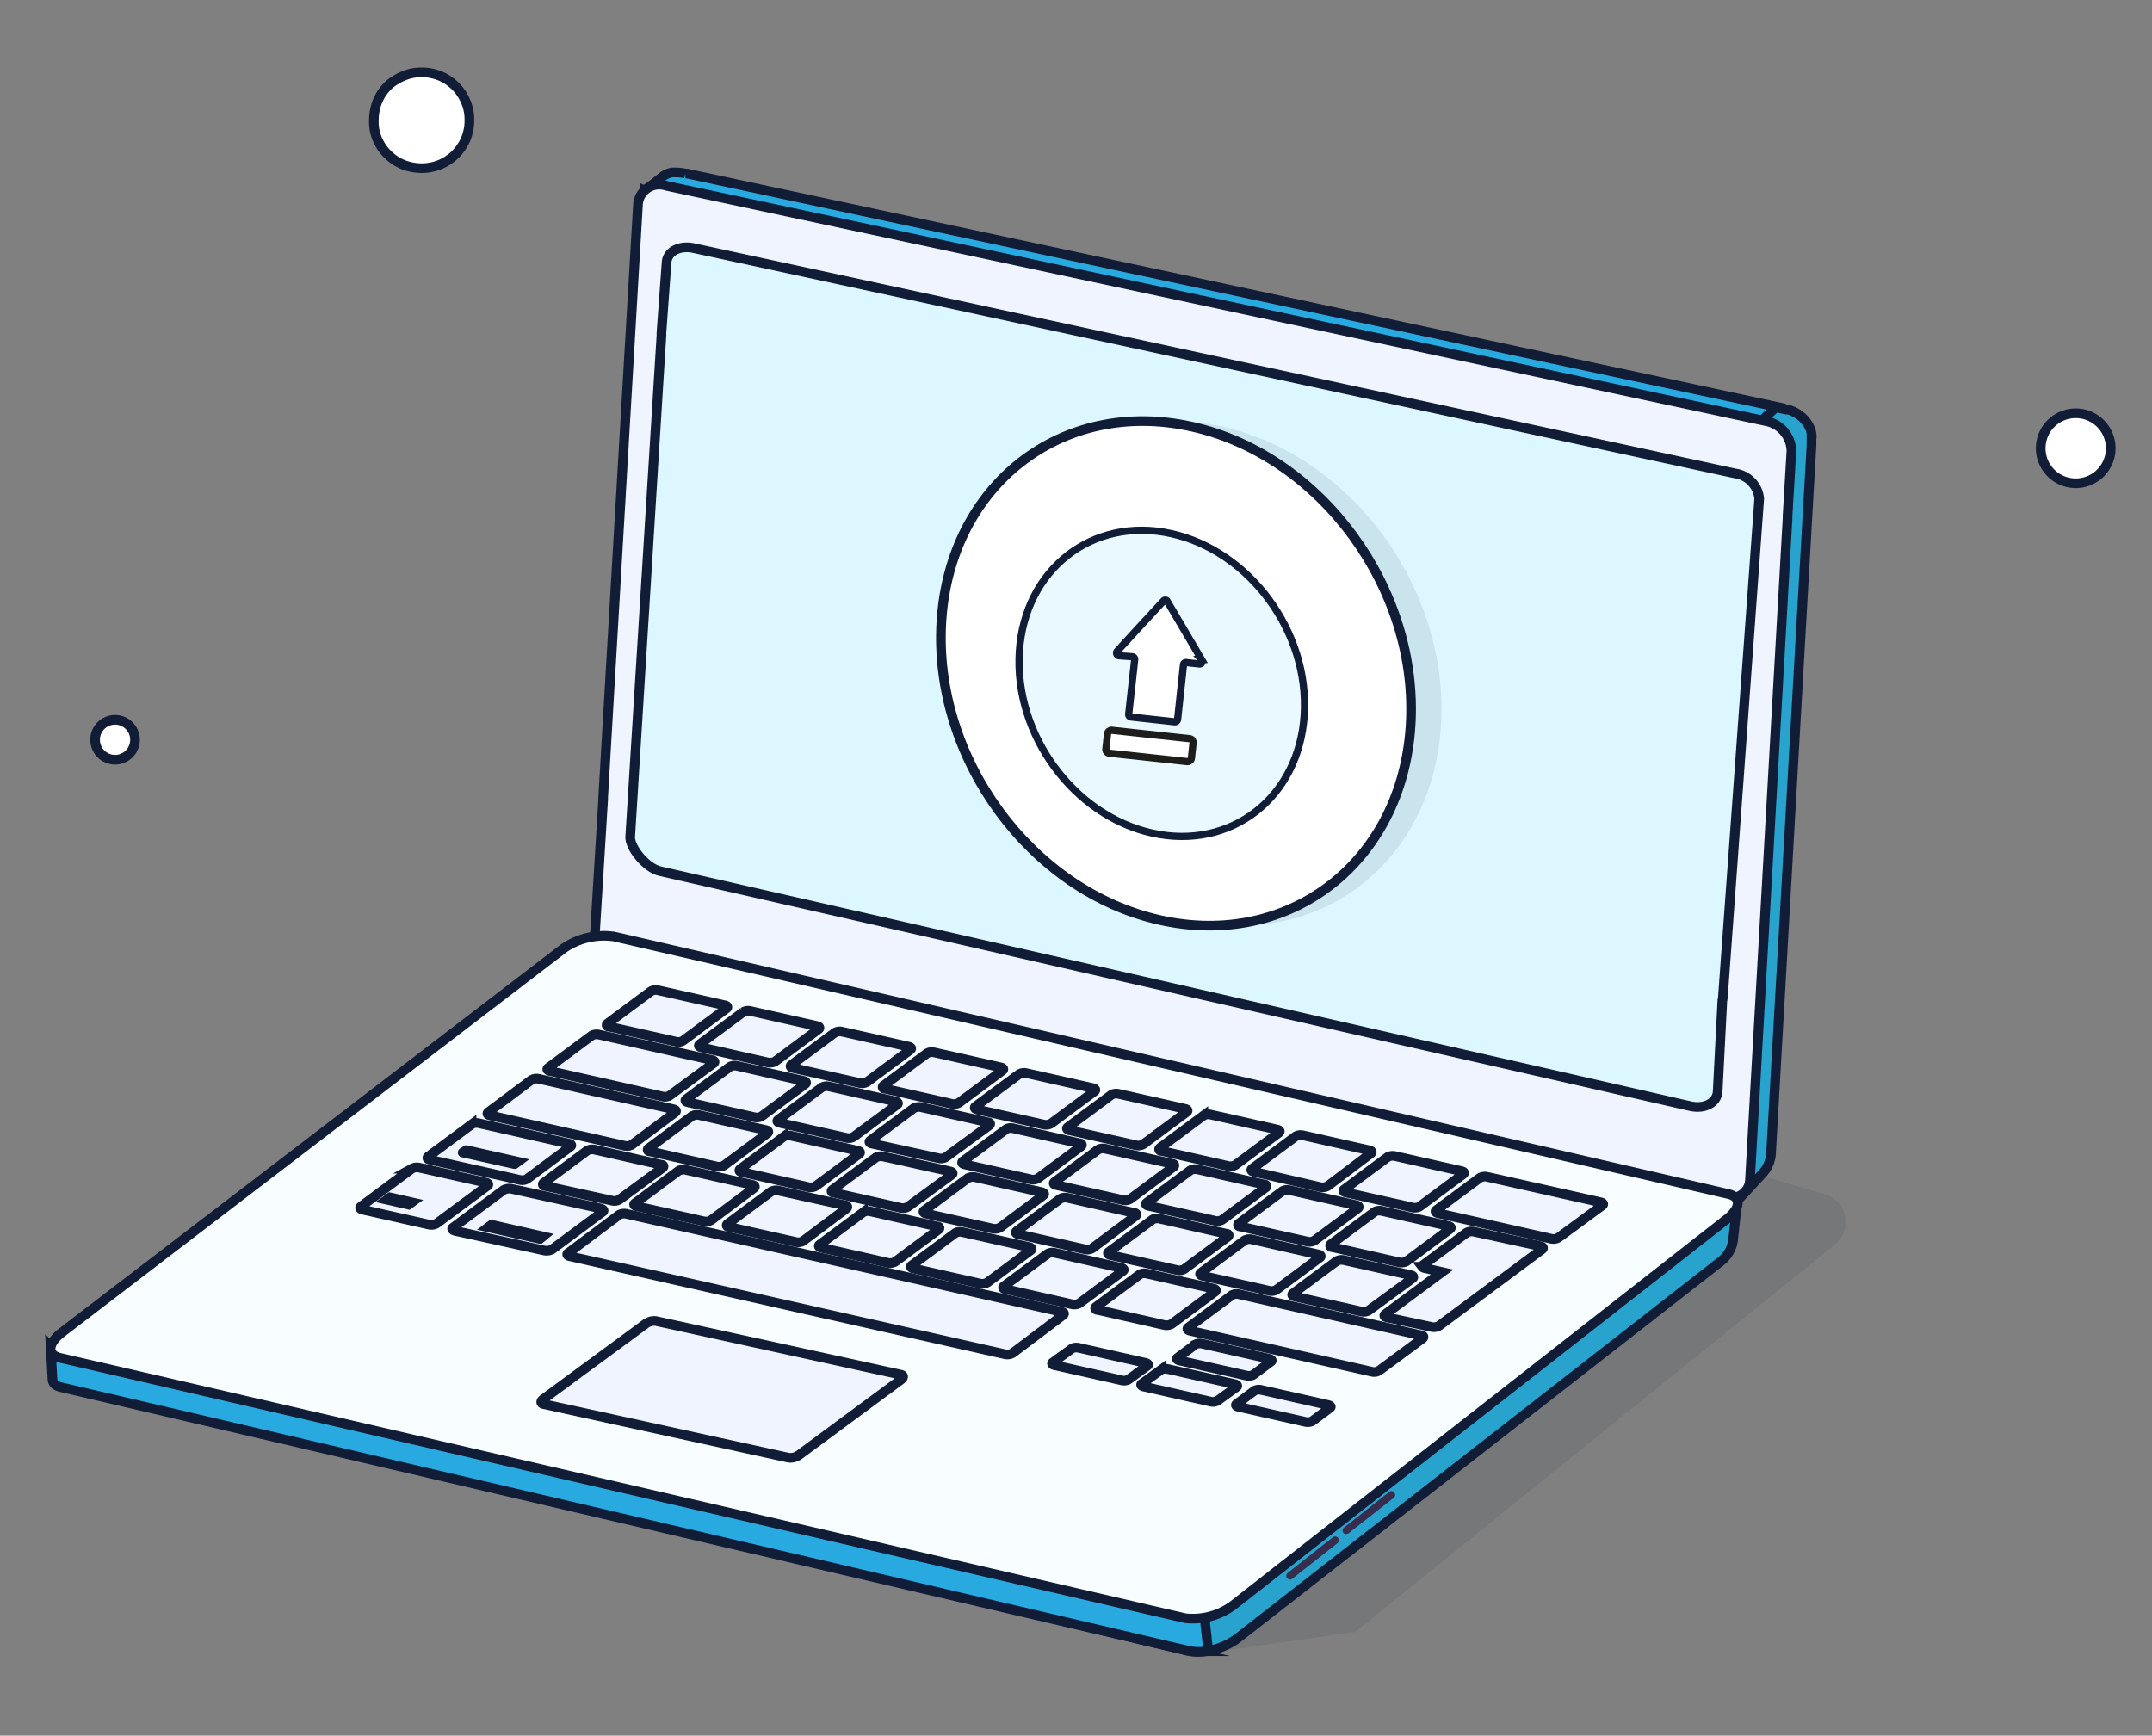 <?xml version="1.0" encoding="UTF-8"?> <svg xmlns="http://www.w3.org/2000/svg" xmlns:xlink="http://www.w3.org/1999/xlink" id="Layer_1" data-name="Layer 1" viewBox="0 0 223.15 180"><rect x="0" y="0" width="223.15" height="180" fill="#808080" stroke="none"/><defs><style>.cls-1,.cls-19,.cls-20,.cls-8{fill:none;}.cls-2,.cls-3{isolation:isolate;}.cls-3{opacity:0.09;}.cls-4{clip-path:url(#clip-path);}.cls-5{clip-path:url(#clip-path-2);}.cls-6{fill:#111c36;}.cls-7{fill:#28a3ce;}.cls-19,.cls-8{stroke:#111c36;}.cls-19,.cls-20,.cls-8{stroke-miterlimit:10;}.cls-9{fill:#28aae1;}.cls-10{fill:#eff4ff;}.cls-11{fill:#f8fdff;}.cls-12{fill:#dcf7ff;}.cls-13{fill:#372d4f;}.cls-14,.cls-17{fill:#fff;}.cls-14{fill-rule:evenodd;}.cls-15{clip-path:url(#clip-path-3);}.cls-16{clip-path:url(#clip-path-4);}.cls-18{fill:#e9f9ff;}.cls-19,.cls-20{stroke-width:0.75px;}.cls-20{stroke:#1d1d1b;}</style><clipPath id="clip-path"><rect class="cls-1" x="124.62" y="116.97" width="66.71" height="54.53"></rect></clipPath><clipPath id="clip-path-2"><rect class="cls-1" x="124.59" y="116.89" width="66.75" height="54.75"></rect></clipPath><clipPath id="clip-path-3"><rect class="cls-1" x="100.71" y="43.7" width="48.76" height="52.3"></rect></clipPath><clipPath id="clip-path-4"><rect class="cls-1" x="100.59" y="43.64" width="49" height="52.5"></rect></clipPath></defs><g class="cls-2"><g class="cls-2"><g class="cls-3"><g class="cls-4"><g class="cls-2"><g class="cls-5"><path class="cls-6" d="M124.62,171.51l15.9-2.27,49.68-40.11a3,3,0,0,0-1-5.28L165.93,117Z"></path></g></g></g></g><path class="cls-7" d="M187.87,45.3a2.3,2.3,0,0,0-.19-.9h0a3.43,3.43,0,0,0-1.75-1.73,3,3,0,0,0-.5-.19l-.19,0-2.76-.59-3,2.42A28.69,28.69,0,0,1,183,45a3.08,3.08,0,0,1,1.92,3l-.5,8.52a16,16,0,0,0-1.95,2.65s-1.81,63.5-1.81,63.5c0,.29-1.06,2.37-.79,2.16l2.77-3a3.42,3.42,0,0,0,1-2.1l4.2-73.53c0-.4,0-.72,0-.89,0,0,0,0,0,0"></path><path class="cls-8" d="M187.87,45.3a2.3,2.3,0,0,0-.19-.9h0a3.43,3.43,0,0,0-1.75-1.73,3,3,0,0,0-.5-.19l-.19,0-2.76-.59-3,2.42A28.69,28.69,0,0,1,183,45a3.08,3.08,0,0,1,1.92,3l-.5,8.52a16,16,0,0,0-1.95,2.65s-1.81,63.5-1.81,63.5c0,.29-1.06,2.37-.79,2.16l2.77-3a3.42,3.42,0,0,0,1-2.1l4.2-73.53c0-.4,0-.72,0-.89C187.88,45.31,187.87,45.3,187.87,45.3Z"></path><path class="cls-9" d="M70.2,18.43m114,23.75L71.23,18h0l-.16,0h0a3.58,3.58,0,0,0-1-.11h0a2.73,2.73,0,0,0-.4,0,2.29,2.29,0,0,0-1,.45l-1.8,1.42a12.82,12.82,0,0,0,1.71.6L181.67,44.59Z"></path><path class="cls-8" d="M70.2,18.43m114,23.75L71.23,18h0l-.16,0h0a3.58,3.58,0,0,0-1-.11h0a2.73,2.73,0,0,0-.4,0,2.29,2.29,0,0,0-1,.45l-1.8,1.42a12.82,12.82,0,0,0,1.71.6L181.67,44.59Z"></path><path class="cls-10" d="M183.05,43.66,69.1,19.27a2.22,2.22,0,0,0-2.94,1.85L62.55,82.61a.74.74,0,0,0,0,.21l-.86,14c-.08,1.35,1.28,2.68,2.83,3l114,24.4c1.55.33,2.87-.5,2.94-1.85l3.9-68.63v-.24l.4-6.75a3.23,3.23,0,0,0-2.66-3.06"></path><path class="cls-8" d="M183.05,43.66,69.1,19.27a2.22,2.22,0,0,0-2.94,1.85L62.55,82.61a.74.74,0,0,0,0,.21l-.86,14c-.08,1.35,1.28,2.68,2.83,3l114,24.4c1.55.33,2.87-.5,2.94-1.85l3.9-68.63v-.24l.4-6.75A3.23,3.23,0,0,0,183.05,43.66Z"></path><path class="cls-7" d="M180.12,124.83l-4,3.06-1.09-1.58L63,100.4a7.84,7.84,0,0,0-5.33,1.53L13.18,136.5l-.06-.64-6.79,4.72-1-.09.39,2.75c.16.58.65-.12,1.1,0l116.5,28a7,7,0,0,0,5.06-1.38l50-39a3.4,3.4,0,0,0,1.32-2.16Z"></path><path class="cls-8" d="M180.12,124.83l-4,3.06-1.09-1.58L63,100.4a7.84,7.84,0,0,0-5.33,1.53L13.18,136.5l-.06-.64-6.79,4.72-1-.09.39,2.75c.16.58.65-.12,1.1,0l116.5,28a7,7,0,0,0,5.06-1.38l50-39a3.4,3.4,0,0,0,1.32-2.16Z"></path><path class="cls-9" d="M63,100.4a7.84,7.84,0,0,0-5.33,1.53L13.18,136.5l-.06-.64-6.8,4.72-1.07-1L5.44,143c0,.56.46.77.92.87l116.93,27.34a5,5,0,0,0,2,0l-3.13-28.11C123,142.45,63,100.4,63,100.4"></path><path class="cls-8" d="M63,100.4a7.84,7.84,0,0,0-5.33,1.53L13.18,136.5l-.06-.64-6.8,4.72-1.07-1L5.44,143c0,.56.46.77.92.87l116.93,27.34a5,5,0,0,0,2,0l-3.13-28.11C123,142.45,63,100.4,63,100.4Z"></path><path class="cls-11" d="M122.9,167.82l-116.68-27c-1.35-.31-1.28-1.48.14-2.59L58.44,98.36a7.34,7.34,0,0,1,5.25-1.23l115.53,26.7c1.35.31,1.28,1.47-.14,2.59l-51.13,40a7,7,0,0,1-5,1.45"></path><path class="cls-8" d="M122.9,167.82l-116.68-27c-1.35-.31-1.28-1.48.14-2.59L58.44,98.36a7.34,7.34,0,0,1,5.25-1.23l115.53,26.7c1.35.31,1.28,1.47-.14,2.59l-51.13,40A7,7,0,0,1,122.9,167.82Z"></path><path class="cls-10" d="M70.84,107.92a1,1,0,0,1-.75.11l-6.94-1.56c-.25,0-.32-.2-.16-.32l4.5-3.34a1,1,0,0,1,.75-.11l6.94,1.56c.25.06.32.2.16.32Z"></path><path class="cls-8" d="M70.84,107.92a1,1,0,0,1-.75.11l-6.94-1.56c-.25,0-.32-.2-.16-.32l4.5-3.34a1,1,0,0,1,.75-.11l6.94,1.56c.25.06.32.2.16.32Z"></path><path class="cls-10" d="M79,115.75a1,1,0,0,1-.75.12l-6.93-1.56c-.25-.06-.32-.2-.16-.32l4.5-3.34a1.06,1.06,0,0,1,.74-.12l6.94,1.57c.26.05.32.2.17.31Z"></path><path class="cls-8" d="M79,115.75a1,1,0,0,1-.75.12l-6.93-1.56c-.25-.06-.32-.2-.16-.32l4.5-3.34a1.06,1.06,0,0,1,.74-.12l6.94,1.57c.26.05.32.2.17.31Z"></path><path class="cls-10" d="M75.09,120.86a1.09,1.09,0,0,1-.75.12l-6.94-1.57c-.24,0-.32-.19-.16-.31l4.5-3.34a1.09,1.09,0,0,1,.75-.12l6.94,1.56c.25.06.32.2.16.32Z"></path><path class="cls-8" d="M75.09,120.86a1.09,1.09,0,0,1-.75.12l-6.94-1.57c-.24,0-.32-.19-.16-.31l4.5-3.34a1.09,1.09,0,0,1,.75-.12l6.94,1.56c.25.06.32.2.16.32Z"></path><path class="cls-10" d="M64.22,124.41a1,1,0,0,1-.75.11L56.53,123c-.25,0-.32-.2-.16-.32l4.5-3.34a1.09,1.09,0,0,1,.75-.12l6.94,1.57c.25,0,.32.2.16.32Z"></path><path class="cls-8" d="M64.22,124.41a1,1,0,0,1-.75.11L56.53,123c-.25,0-.32-.2-.16-.32l4.5-3.34a1.09,1.09,0,0,1,.75-.12l6.94,1.57c.25,0,.32.2.16.32Z"></path><path class="cls-10" d="M45.27,126.89a1.09,1.09,0,0,1-.75.12l-6.93-1.56c-.25-.06-.33-.21-.16-.33l5.28-3.92a1.09,1.09,0,0,1,.75-.11l6.94,1.56c.25.06.31.2.16.32Z"></path><path class="cls-8" d="M45.27,126.89a1.09,1.09,0,0,1-.75.12l-6.93-1.56c-.25-.06-.33-.21-.16-.33l5.28-3.92a1.09,1.09,0,0,1,.75-.11l6.94,1.56c.25.06.31.2.16.32Z"></path><path class="cls-10" d="M57.24,129.58a1.26,1.26,0,0,1-.89.09l-9.09-2c-.33-.07-.47-.23-.3-.35l5.28-3.92a1.31,1.31,0,0,1,.89-.09l9.09,2c.33.08.46.24.3.35Z"></path><path class="cls-8" d="M57.24,129.58a1.26,1.26,0,0,1-.89.09l-9.09-2c-.33-.07-.47-.23-.3-.35l5.28-3.92a1.31,1.31,0,0,1,.89-.09l9.09,2c.33.08.46.24.3.35Z"></path><path class="cls-10" d="M117,143.08a1,1,0,0,1-.7.07l-6.93-1.56c-.26-.05-.35-.18-.22-.28l2-1.45a1,1,0,0,1,.7-.08l6.93,1.56c.25.06.35.19.21.29Z"></path><path class="cls-8" d="M117,143.08a1,1,0,0,1-.7.07l-6.93-1.56c-.26-.05-.35-.18-.22-.28l2-1.45a1,1,0,0,1,.7-.08l6.93,1.56c.25.06.35.19.21.29Z"></path><path class="cls-10" d="M126.23,145.28a1,1,0,0,1-.7.08l-6.93-1.56c-.25-.06-.35-.19-.21-.29l2-1.45a1,1,0,0,1,.7-.08l6.94,1.56c.25.06.34.19.21.29Z"></path><path class="cls-8" d="M126.23,145.28a1,1,0,0,1-.7.08l-6.93-1.56c-.25-.06-.35-.19-.21-.29l2-1.45a1,1,0,0,1,.7-.08l6.94,1.56c.25.06.34.19.21.29Z"></path><path class="cls-10" d="M136.06,147.39a1.07,1.07,0,0,1-.69.07l-6.94-1.56c-.25-.06-.35-.18-.22-.28l1.88-1.4a1,1,0,0,1,.7-.07l6.93,1.56c.25.06.35.18.22.28Z"></path><path class="cls-8" d="M136.06,147.39a1.07,1.07,0,0,1-.69.07l-6.94-1.56c-.25-.06-.35-.18-.22-.28l1.88-1.4a1,1,0,0,1,.7-.07l6.93,1.56c.25.06.35.18.22.28Z"></path><path class="cls-10" d="M129.94,142.59a1,1,0,0,1-.69.07l-6.94-1.56c-.25-.06-.35-.18-.22-.28l1.88-1.4a1.08,1.08,0,0,1,.69-.07l6.94,1.56c.25.06.35.19.22.28Z"></path><path class="cls-8" d="M129.94,142.59a1,1,0,0,1-.69.07l-6.94-1.56c-.25-.06-.35-.18-.22-.28l1.88-1.4a1.08,1.08,0,0,1,.69-.07l6.94,1.56c.25.06.35.19.22.28Z"></path><path class="cls-10" d="M105,140.33a1.11,1.11,0,0,1-.76.12L59.06,130.28c-.24-.06-.32-.2-.16-.32L64.18,126a1.1,1.1,0,0,1,.75-.12l45.16,10.17c.25.06.32.2.16.32Z"></path><path class="cls-8" d="M105,140.33a1.11,1.11,0,0,1-.76.12L59.06,130.28c-.24-.06-.32-.2-.16-.32L64.18,126a1.1,1.1,0,0,1,.75-.12l45.16,10.17c.25.06.32.2.16.32Z"></path><path class="cls-10" d="M56,128.48h-.07l-5.31-1.2s0,0,0,0l.33-.25H51l5.3,1.2s0,0,0,0Z"></path><path class="cls-8" d="M56,128.48h-.07l-5.31-1.2s0,0,0,0l.33-.25H51l5.3,1.2s0,0,0,0Z"></path><path class="cls-10" d="M42.37,124.93h0l-2.25-.51s0,0,0,0l.33-.24h0l2.25.51s0,0,0,0Z"></path><path class="cls-8" d="M42.37,124.93h0l-2.25-.51s0,0,0,0l.33-.24h0l2.25.51s0,0,0,0Z"></path><path class="cls-10" d="M73.73,126.55a1.09,1.09,0,0,1-.75.11L66,125.1c-.25-.06-.32-.2-.16-.32l4.5-3.34a1.09,1.09,0,0,1,.75-.12l6.94,1.56c.25.06.32.21.16.33Z"></path><path class="cls-8" d="M73.73,126.55a1.09,1.09,0,0,1-.75.11L66,125.1c-.25-.06-.32-.2-.16-.32l4.5-3.34a1.09,1.09,0,0,1,.75-.12l6.94,1.56c.25.06.32.21.16.33Z"></path><path class="cls-10" d="M83.28,128.7a1,1,0,0,1-.74.11l-6.94-1.56c-.25,0-.32-.2-.16-.32l4.5-3.34a1.09,1.09,0,0,1,.75-.12L87.62,125c.25,0,.32.2.16.32Z"></path><path class="cls-8" d="M83.28,128.7a1,1,0,0,1-.74.11l-6.94-1.56c-.25,0-.32-.2-.16-.32l4.5-3.34a1.09,1.09,0,0,1,.75-.12L87.62,125c.25,0,.32.2.16.32Z"></path><path class="cls-10" d="M92.83,130.85a1.06,1.06,0,0,1-.74.12l-6.94-1.57c-.25-.05-.32-.2-.16-.32l4.5-3.34a1,1,0,0,1,.75-.11l6.94,1.56c.25,0,.32.2.15.32Z"></path><path class="cls-8" d="M92.83,130.85a1.06,1.06,0,0,1-.74.12l-6.94-1.57c-.25-.05-.32-.2-.16-.32l4.5-3.34a1,1,0,0,1,.75-.11l6.94,1.56c.25,0,.32.2.15.32Z"></path><path class="cls-10" d="M102.39,133a1.09,1.09,0,0,1-.75.12l-6.94-1.57c-.25-.05-.32-.2-.16-.32l4.5-3.34a1,1,0,0,1,.75-.11l6.94,1.56c.25.06.32.2.16.32Z"></path><path class="cls-8" d="M102.39,133a1.09,1.09,0,0,1-.75.12l-6.94-1.57c-.25-.05-.32-.2-.16-.32l4.5-3.34a1,1,0,0,1,.75-.11l6.94,1.56c.25.06.32.2.16.32Z"></path><path class="cls-10" d="M111.94,135.15a1.09,1.09,0,0,1-.75.12l-6.93-1.57c-.25,0-.32-.2-.16-.31l4.5-3.34a1,1,0,0,1,.75-.12l6.93,1.56c.25.06.33.2.16.32Z"></path><path class="cls-8" d="M111.94,135.15a1.09,1.09,0,0,1-.75.12l-6.93-1.57c-.25,0-.32-.2-.16-.31l4.5-3.34a1,1,0,0,1,.75-.12l6.93,1.56c.25.06.33.2.16.32Z"></path><path class="cls-10" d="M121.5,137.3a1.09,1.09,0,0,1-.75.12l-6.93-1.57c-.25,0-.33-.2-.17-.32l4.5-3.34a1,1,0,0,1,.75-.11l6.94,1.56c.25.06.32.2.16.32Z"></path><path class="cls-8" d="M121.5,137.3a1.09,1.09,0,0,1-.75.12l-6.93-1.57c-.25,0-.33-.2-.17-.32l4.5-3.34a1,1,0,0,1,.75-.11l6.94,1.56c.25.06.32.2.16.32Z"></path><path class="cls-10" d="M143,142.15a1,1,0,0,1-.75.11L123.37,138c-.25-.06-.32-.21-.16-.32l4.5-3.34a1,1,0,0,1,.75-.12l18.9,4.26c.25,0,.32.2.16.32Z"></path><path class="cls-8" d="M143,142.15a1,1,0,0,1-.75.11L123.37,138c-.25-.06-.32-.21-.16-.32l4.5-3.34a1,1,0,0,1,.75-.12l18.9,4.26c.25,0,.32.2.16.32Z"></path><path class="cls-10" d="M84.6,123a1.09,1.09,0,0,1-.75.12l-6.93-1.57c-.25,0-.33-.19-.16-.32l4.5-3.34a1.06,1.06,0,0,1,.74-.11l6.94,1.56c.25.06.32.2.16.32Z"></path><path class="cls-8" d="M84.6,123a1.09,1.09,0,0,1-.75.12l-6.93-1.57c-.25,0-.33-.19-.16-.32l4.5-3.34a1.06,1.06,0,0,1,.74-.11l6.94,1.56c.25.06.32.2.16.32Z"></path><path class="cls-10" d="M94.15,125.15a1.06,1.06,0,0,1-.74.12l-6.94-1.57c-.25,0-.32-.19-.16-.31l4.5-3.34a1.07,1.07,0,0,1,.74-.12l7,1.56c.24.06.31.2.16.32Z"></path><path class="cls-8" d="M94.15,125.15a1.06,1.06,0,0,1-.74.12l-6.94-1.57c-.25,0-.32-.19-.16-.31l4.5-3.34a1.07,1.07,0,0,1,.74-.12l7,1.56c.24.06.31.2.16.32Z"></path><path class="cls-10" d="M103.71,127.3a1.09,1.09,0,0,1-.75.12L96,125.86c-.24-.06-.32-.2-.16-.32l4.5-3.34a1.09,1.09,0,0,1,.75-.12l6.94,1.56c.25.06.32.21.16.32Z"></path><path class="cls-8" d="M103.71,127.3a1.09,1.09,0,0,1-.75.12L96,125.86c-.24-.06-.32-.2-.16-.32l4.5-3.34a1.09,1.09,0,0,1,.75-.12l6.94,1.56c.25.06.32.21.16.32Z"></path><path class="cls-10" d="M113.26,129.46a1,1,0,0,1-.74.11L105.58,128c-.25-.06-.32-.2-.16-.32l4.5-3.34a1.06,1.06,0,0,1,.74-.12l6.94,1.57c.25,0,.32.2.16.31Z"></path><path class="cls-8" d="M113.26,129.46a1,1,0,0,1-.74.11L105.58,128c-.25-.06-.32-.2-.16-.32l4.5-3.34a1.06,1.06,0,0,1,.74-.12l6.94,1.57c.25,0,.32.2.16.31Z"></path><path class="cls-10" d="M122.82,131.6a1,1,0,0,1-.75.12l-6.94-1.56c-.25-.06-.32-.2-.16-.32l4.51-3.34a1,1,0,0,1,.74-.12l6.94,1.57c.25,0,.32.2.16.31Z"></path><path class="cls-8" d="M122.82,131.6a1,1,0,0,1-.75.12l-6.94-1.56c-.25-.06-.32-.2-.16-.32l4.51-3.34a1,1,0,0,1,.74-.12l6.94,1.57c.25,0,.32.2.16.31Z"></path><path class="cls-10" d="M132.37,133.75a1,1,0,0,1-.74.12l-6.94-1.56c-.25-.06-.33-.2-.16-.32l4.5-3.34a1.08,1.08,0,0,1,.75-.12l6.93,1.57c.25.05.32.2.16.31Z"></path><path class="cls-8" d="M132.37,133.75a1,1,0,0,1-.74.12l-6.94-1.56c-.25-.06-.33-.2-.16-.32l4.5-3.34a1.08,1.08,0,0,1,.75-.12l6.93,1.57c.25.05.32.2.16.31Z"></path><path class="cls-10" d="M141.92,135.91a1,1,0,0,1-.74.11l-6.94-1.56c-.25-.06-.32-.2-.16-.32l4.5-3.34a1.07,1.07,0,0,1,.74-.12l7,1.57c.24.05.31.2.16.32Z"></path><path class="cls-8" d="M141.92,135.91a1,1,0,0,1-.74.11l-6.94-1.56c-.25-.06-.32-.2-.16-.32l4.5-3.34a1.07,1.07,0,0,1,.74-.12l7,1.57c.24.05.31.2.16.32Z"></path><path class="cls-10" d="M88.53,117.89a1,1,0,0,1-.74.12l-6.94-1.56c-.25-.06-.32-.2-.16-.32l4.5-3.34a1.09,1.09,0,0,1,.75-.12l6.93,1.56c.25.06.32.2.17.32Z"></path><path class="cls-8" d="M88.53,117.89a1,1,0,0,1-.74.12l-6.94-1.56c-.25-.06-.32-.2-.16-.32l4.5-3.34a1.09,1.09,0,0,1,.75-.12l6.93,1.56c.25.06.32.2.17.32Z"></path><path class="cls-10" d="M98.09,120a1,1,0,0,1-.75.12L90.4,118.6c-.25-.06-.32-.2-.16-.32l4.5-3.34a1.09,1.09,0,0,1,.75-.12l6.94,1.57c.25,0,.32.2.16.31Z"></path><path class="cls-8" d="M98.09,120a1,1,0,0,1-.75.12L90.4,118.6c-.25-.06-.32-.2-.16-.32l4.5-3.34a1.09,1.09,0,0,1,.75-.12l6.94,1.57c.25,0,.32.2.16.31Z"></path><path class="cls-10" d="M107.64,122.2a1,1,0,0,1-.75.11L100,120.75c-.24-.06-.31-.2-.15-.32l4.5-3.34A1.06,1.06,0,0,1,105,117l6.94,1.57c.25,0,.32.2.16.32Z"></path><path class="cls-8" d="M107.64,122.2a1,1,0,0,1-.75.11L100,120.75c-.24-.06-.31-.2-.15-.32l4.5-3.34A1.06,1.06,0,0,1,105,117l6.94,1.57c.25,0,.32.2.16.32Z"></path><path class="cls-10" d="M117.19,124.35a1,1,0,0,1-.74.11l-6.94-1.56c-.25-.05-.32-.2-.16-.32l4.5-3.34a1,1,0,0,1,.75-.11l6.94,1.56c.25,0,.31.2.15.32Z"></path><path class="cls-8" d="M117.19,124.35a1,1,0,0,1-.74.11l-6.94-1.56c-.25-.05-.32-.2-.16-.32l4.5-3.34a1,1,0,0,1,.75-.11l6.94,1.56c.25,0,.31.2.15.32Z"></path><path class="cls-10" d="M126.75,126.49a1,1,0,0,1-.74.12l-6.94-1.56c-.25-.06-.32-.2-.16-.32l4.5-3.34a1.08,1.08,0,0,1,.75-.12l6.93,1.57c.25,0,.32.2.16.32Z"></path><path class="cls-8" d="M126.75,126.49a1,1,0,0,1-.74.12l-6.94-1.56c-.25-.06-.32-.2-.16-.32l4.5-3.34a1.08,1.08,0,0,1,.75-.12l6.93,1.57c.25,0,.32.2.16.32Z"></path><path class="cls-10" d="M136.31,128.65a1,1,0,0,1-.75.11l-6.94-1.56c-.25,0-.32-.2-.16-.32l4.5-3.34a1,1,0,0,1,.75-.11l6.93,1.56c.26.05.33.2.17.32Z"></path><path class="cls-8" d="M136.31,128.65a1,1,0,0,1-.75.11l-6.94-1.56c-.25,0-.32-.2-.16-.32l4.5-3.34a1,1,0,0,1,.75-.11l6.93,1.56c.26.05.33.2.17.32Z"></path><path class="cls-10" d="M145.86,130.8a1.09,1.09,0,0,1-.75.12l-6.94-1.57c-.25,0-.32-.2-.15-.32l4.5-3.34a1,1,0,0,1,.74-.11l6.94,1.56c.25.06.32.2.16.32Z"></path><path class="cls-8" d="M145.86,130.8a1.09,1.09,0,0,1-.75.12l-6.94-1.57c-.25,0-.32-.2-.15-.32l4.5-3.34a1,1,0,0,1,.74-.11l6.94,1.56c.25.06.32.2.16.32Z"></path><path class="cls-10" d="M69.47,113.6a1,1,0,0,1-.75.12L57,111.07c-.25-.06-.33-.2-.16-.32l4.5-3.34a1.08,1.08,0,0,1,.75-.12l11.76,2.65c.25.06.32.2.16.32Z"></path><path class="cls-8" d="M69.47,113.6a1,1,0,0,1-.75.12L57,111.07c-.25-.06-.33-.2-.16-.32l4.5-3.34a1.08,1.08,0,0,1,.75-.12l11.76,2.65c.25.06.32.2.16.32Z"></path><path class="cls-10" d="M161.61,128.35a1,1,0,0,1-.75.12l-11.76-2.65c-.25-.06-.32-.2-.16-.32l4.5-3.34a1.07,1.07,0,0,1,.74-.12L166,124.69c.25.06.32.2.16.32Z"></path><path class="cls-8" d="M161.61,128.35a1,1,0,0,1-.75.12l-11.76-2.65c-.25-.06-.32-.2-.16-.32l4.5-3.34a1.07,1.07,0,0,1,.74-.12L166,124.69c.25.06.32.2.16.32Z"></path><path class="cls-10" d="M65.53,118.71a1.06,1.06,0,0,1-.74.12l-14-3.16c-.25-.06-.32-.2-.16-.32L55.1,112a1.09,1.09,0,0,1,.75-.12l14,3.16c.26.06.32.2.17.32Z"></path><path class="cls-8" d="M65.53,118.71a1.06,1.06,0,0,1-.74.12l-14-3.16c-.25-.06-.32-.2-.16-.32L55.1,112a1.09,1.09,0,0,1,.75-.12l14,3.16c.26.06.32.2.17.32Z"></path><path class="cls-10" d="M54.66,122.26a1,1,0,0,1-.74.11l-9.36-2.1c-.25-.06-.32-.2-.16-.32l4.5-3.34a1,1,0,0,1,.75-.12L59,118.6c.25.05.32.2.15.32Z"></path><path class="cls-8" d="M54.66,122.26a1,1,0,0,1-.74.11l-9.36-2.1c-.25-.06-.32-.2-.16-.32l4.5-3.34a1,1,0,0,1,.75-.12L59,118.6c.25.05.32.2.15.32Z"></path><path class="cls-10" d="M80.39,110.07a1.08,1.08,0,0,1-.75.12l-6.93-1.57c-.25-.05-.32-.2-.16-.32l4.5-3.33a1,1,0,0,1,.75-.12l6.93,1.56c.25.06.32.2.16.32Z"></path><path class="cls-8" d="M80.39,110.07a1.08,1.08,0,0,1-.75.12l-6.93-1.57c-.25-.05-.32-.2-.16-.32l4.5-3.33a1,1,0,0,1,.75-.12l6.93,1.56c.25.06.32.2.16.32Z"></path><path class="cls-10" d="M89.9,112.21a1,1,0,0,1-.74.11l-6.94-1.56c-.25-.05-.32-.2-.16-.32l4.5-3.34a1,1,0,0,1,.74-.11l6.94,1.56c.25.06.33.2.16.32Z"></path><path class="cls-8" d="M89.9,112.21a1,1,0,0,1-.74.11l-6.94-1.56c-.25-.05-.32-.2-.16-.32l4.5-3.34a1,1,0,0,1,.74-.11l6.94,1.56c.25.06.33.2.16.32Z"></path><path class="cls-10" d="M99.45,114.36a1.06,1.06,0,0,1-.74.12l-6.94-1.57c-.25,0-.32-.2-.16-.32l4.5-3.34a1,1,0,0,1,.75-.11l6.94,1.56c.25.06.32.2.15.32Z"></path><path class="cls-8" d="M99.45,114.36a1.06,1.06,0,0,1-.74.12l-6.94-1.57c-.25,0-.32-.2-.16-.32l4.5-3.34a1,1,0,0,1,.75-.11l6.94,1.56c.25.06.32.2.15.32Z"></path><path class="cls-10" d="M109,116.51a1.09,1.09,0,0,1-.75.12l-6.93-1.56c-.25-.06-.32-.2-.16-.33l4.5-3.33a1,1,0,0,1,.75-.12l6.93,1.56c.25.06.32.2.16.32Z"></path><path class="cls-8" d="M109,116.51a1.09,1.09,0,0,1-.75.12l-6.93-1.56c-.25-.06-.32-.2-.16-.33l4.5-3.33a1,1,0,0,1,.75-.12l6.93,1.56c.25.06.32.2.16.32Z"></path><path class="cls-10" d="M118.56,118.66a1,1,0,0,1-.74.12l-6.94-1.56c-.25-.06-.32-.2-.16-.32l4.5-3.34a1,1,0,0,1,.75-.12l6.94,1.56c.25.06.31.2.15.32Z"></path><path class="cls-8" d="M118.56,118.66a1,1,0,0,1-.74.12l-6.94-1.56c-.25-.06-.32-.2-.16-.32l4.5-3.34a1,1,0,0,1,.75-.12l6.94,1.56c.25.06.31.2.15.32Z"></path><path class="cls-10" d="M128.12,120.81a1.07,1.07,0,0,1-.74.12l-6.95-1.57c-.24,0-.31-.2-.15-.32l4.5-3.33a1,1,0,0,1,.74-.12l6.94,1.56c.25.06.32.2.16.32Z"></path><path class="cls-8" d="M128.12,120.81a1.07,1.07,0,0,1-.74.12l-6.95-1.57c-.24,0-.31-.2-.15-.32l4.5-3.33a1,1,0,0,1,.74-.12l6.94,1.56c.25.06.32.2.16.32Z"></path><path class="cls-10" d="M137.68,123a1.1,1.1,0,0,1-.75.12L130,121.52c-.25-.06-.32-.2-.16-.32l4.5-3.34a1,1,0,0,1,.75-.12L142,119.3c.25.06.32.2.15.32Z"></path><path class="cls-8" d="M137.68,123a1.1,1.1,0,0,1-.75.12L130,121.52c-.25-.06-.32-.2-.16-.32l4.5-3.34a1,1,0,0,1,.75-.12L142,119.3c.25.06.32.2.15.32Z"></path><path class="cls-10" d="M147.23,125.11a1,1,0,0,1-.75.12l-6.94-1.56c-.25-.06-.32-.2-.15-.32l4.49-3.34a1.1,1.1,0,0,1,.75-.12l6.94,1.57c.25.05.32.19.16.31Z"></path><path class="cls-8" d="M147.23,125.11a1,1,0,0,1-.75.12l-6.94-1.56c-.25-.06-.32-.2-.15-.32l4.49-3.34a1.1,1.1,0,0,1,.75-.12l6.94,1.57c.25.05.32.19.16.31Z"></path><path class="cls-10" d="M152.81,127.73a1.05,1.05,0,0,0-.4,0,.84.84,0,0,0-.34.12l-4.5,3.34c-.07.06-.11.13-.08.19a.34.34,0,0,0,.23.13l1.82.41-5.91,4.38c-.07.06-.1.12-.07.19s.12.1.24.13l4.67,1a.93.93,0,0,0,.41,0,.76.76,0,0,0,.34-.12l10.7-7.94c.07-.06.1-.12.07-.18s-.12-.11-.24-.14Z"></path><path class="cls-8" d="M152.81,127.73a1.05,1.05,0,0,0-.4,0,.84.84,0,0,0-.34.12l-4.5,3.34c-.07.06-.11.13-.08.19a.34.34,0,0,0,.23.13l1.82.41-5.91,4.38c-.07.06-.1.12-.07.19s.12.1.24.13l4.67,1a.93.93,0,0,0,.41,0,.76.76,0,0,0,.34-.12l10.7-7.94c.07-.06.1-.12.07-.18s-.12-.11-.24-.14Z"></path><path class="cls-10" d="M53.39,120.72a.08.08,0,0,1-.07,0L48,119.53s-.05,0,0,0l.33-.24a.08.08,0,0,1,.07,0l5.31,1.19s0,0,0,0Z"></path><path class="cls-8" d="M53.39,120.72a.08.08,0,0,1-.07,0L48,119.53s-.05,0,0,0l.33-.24a.08.08,0,0,1,.07,0l5.31,1.19s0,0,0,0Z"></path><path class="cls-10" d="M81.78,151.18l-25.44-5.57c-.29-.07-.29-.3,0-.51l10.57-7.78A1.49,1.49,0,0,1,68,137l25.43,5.57c.29.06.29.29,0,.51L82.85,150.9a1.57,1.57,0,0,1-1.07.28"></path><path class="cls-8" d="M81.78,151.18l-25.44-5.57c-.29-.07-.29-.3,0-.51l10.57-7.78A1.49,1.49,0,0,1,68,137l25.43,5.57c.29.06.29.29,0,.51L82.85,150.9A1.57,1.57,0,0,1,81.78,151.18Z"></path><path class="cls-12" d="M179.92,49.1l-108-23.37c-1.47-.31-2.72.35-2.8,1.49l-.53,7.26a2.56,2.56,0,0,0,0,.27l-3.24,52c-.08,1.14,1.65,3.28,3.11,3.6L175.3,114.72c1.47.32,2.72-.35,2.81-1.49l.49-9.49a2.33,2.33,0,0,0,.05-.28l3.77-51.73a2.9,2.9,0,0,0-2.5-2.63"></path><path class="cls-8" d="M179.92,49.1l-108-23.37c-1.47-.31-2.72.35-2.8,1.49l-.53,7.26a2.56,2.56,0,0,0,0,.27l-3.24,52c-.08,1.14,1.65,3.28,3.11,3.6L175.3,114.72c1.47.32,2.72-.35,2.81-1.49l.49-9.49a2.33,2.33,0,0,0,.05-.28l3.77-51.73A2.9,2.9,0,0,0,179.92,49.1Z"></path><path class="cls-13" d="M139.61,159.11a.4.4,0,0,1-.31-.15.38.38,0,0,1,.07-.54l4.67-3.69a.37.37,0,0,1,.54.06.39.39,0,0,1-.06.55L139.85,159a.41.41,0,0,1-.24.08"></path><path class="cls-13" d="M133.78,163.81a.39.39,0,0,1-.31-.15.38.38,0,0,1,.06-.54l4.67-3.69a.39.39,0,0,1,.55.06.4.4,0,0,1-.06.55L134,163.73a.4.4,0,0,1-.23.08"></path><path class="cls-14" d="M48.62,12.43A4.93,4.93,0,1,1,43.7,7.51a4.93,4.93,0,0,1,4.92,4.92"></path><path class="cls-8" d="M38.77,12.39a5.23,5.23,0,0,1,.11-1,5.12,5.12,0,0,1,.28-.92,5.36,5.36,0,0,1,.46-.85,6.23,6.23,0,0,1,.62-.74A4.88,4.88,0,0,1,41,8.31a5.36,5.36,0,0,1,.86-.44,4.63,4.63,0,0,1,1.89-.36,4.47,4.47,0,0,1,1,.1,5.12,5.12,0,0,1,.92.28,4.7,4.7,0,0,1,.85.47,5.33,5.33,0,0,1,.74.61,5.49,5.49,0,0,1,.61.76,5.26,5.26,0,0,1,.44.85,4.33,4.33,0,0,1,.28.93,4.4,4.4,0,0,1,.08,1,4.47,4.47,0,0,1-.1,1,4.89,4.89,0,0,1-.28.92,4.7,4.7,0,0,1-.47.85,4.8,4.8,0,0,1-.61.74,5.49,5.49,0,0,1-.76.61,5.31,5.31,0,0,1-.85.45,5,5,0,0,1-.93.27,5.12,5.12,0,0,1-1,.09,5.23,5.23,0,0,1-1-.11,4.89,4.89,0,0,1-.92-.28,5.36,5.36,0,0,1-.85-.46,5.52,5.52,0,0,1-.74-.62,4.88,4.88,0,0,1-.61-.75,5.41,5.41,0,0,1-.45-.86,5.09,5.09,0,0,1-.27-.92A5.23,5.23,0,0,1,38.77,12.39Z"></path><path class="cls-14" d="M218.87,46.5a3.63,3.63,0,1,1-3.63-3.64,3.63,3.63,0,0,1,3.63,3.64"></path><path class="cls-8" d="M218.87,46.5a3.63,3.63,0,1,1-3.63-3.64A3.63,3.63,0,0,1,218.87,46.5Z"></path><path class="cls-14" d="M14,76.72a2.07,2.07,0,1,1-2.07-2.07A2.07,2.07,0,0,1,14,76.72"></path><path class="cls-8" d="M14,76.72a2.07,2.07,0,1,1-2.07-2.07A2.07,2.07,0,0,1,14,76.72Z"></path><g class="cls-3"><g class="cls-15"><g class="cls-2"><g class="cls-16"><path class="cls-6" d="M149.42,75.25c-.89,14.13-12.5,23.16-25.94,20.18s-23.6-16.85-22.71-31,12.5-23.17,25.94-20.19,23.6,16.85,22.71,31"></path></g></g></g></g><path class="cls-17" d="M146.27,75.25c-.89,14.13-12.5,23.16-25.94,20.18s-23.6-16.85-22.71-31,12.5-23.17,25.94-20.19,23.6,16.85,22.71,31"></path><path class="cls-8" d="M146.27,75.25c-.89,14.13-12.5,23.16-25.94,20.18s-23.6-16.85-22.71-31,12.5-23.17,25.94-20.19S147.16,61.12,146.27,75.25Z"></path><path class="cls-18" d="M135.24,74.15c-.54,8.57-7.59,14.06-15.75,12.25S105.16,76.17,105.7,67.6s7.6-14.07,15.75-12.26,14.33,10.23,13.79,18.81"></path><path class="cls-19" d="M135.24,74.15c-.54,8.57-7.59,14.06-15.75,12.25S105.16,76.17,105.7,67.6s7.6-14.07,15.75-12.26S135.78,65.57,135.24,74.15Z"></path><path class="cls-17" d="M124.35,68.86,123,68.71a.25.25,0,0,0-.28.25l-.61,5.65a.28.28,0,0,1-.28.25l-4.56-.5a.27.27,0,0,1-.23-.3l.62-5.65a.27.27,0,0,0-.22-.3L116,68a.29.29,0,0,1-.14-.48L118.17,65l2.47-2.67a.24.24,0,0,1,.38,0l3.57,6.06a.28.28,0,0,1-.24.43"></path><path class="cls-19" d="M124.35,68.86,123,68.71a.25.25,0,0,0-.28.25l-.61,5.65a.28.28,0,0,1-.28.25l-4.56-.5a.27.27,0,0,1-.23-.3l.62-5.65a.27.27,0,0,0-.22-.3L116,68a.29.29,0,0,1-.14-.48L118.17,65l2.47-2.67a.24.24,0,0,1,.38,0l3.57,6.06A.28.28,0,0,1,124.35,68.86Z"></path><path class="cls-17" d="M123.13,79l-8.1-.88a.39.39,0,0,1-.35-.43l.18-1.61a.38.38,0,0,1,.42-.34l8.11.87a.4.4,0,0,1,.34.43l-.17,1.61a.41.41,0,0,1-.43.35"></path><rect class="cls-20" x="118.01" y="72.9" width="2.39" height="8.92" rx="0.39" transform="translate(29.47 187.56) rotate(-83.83)"></rect></g></g></svg> 